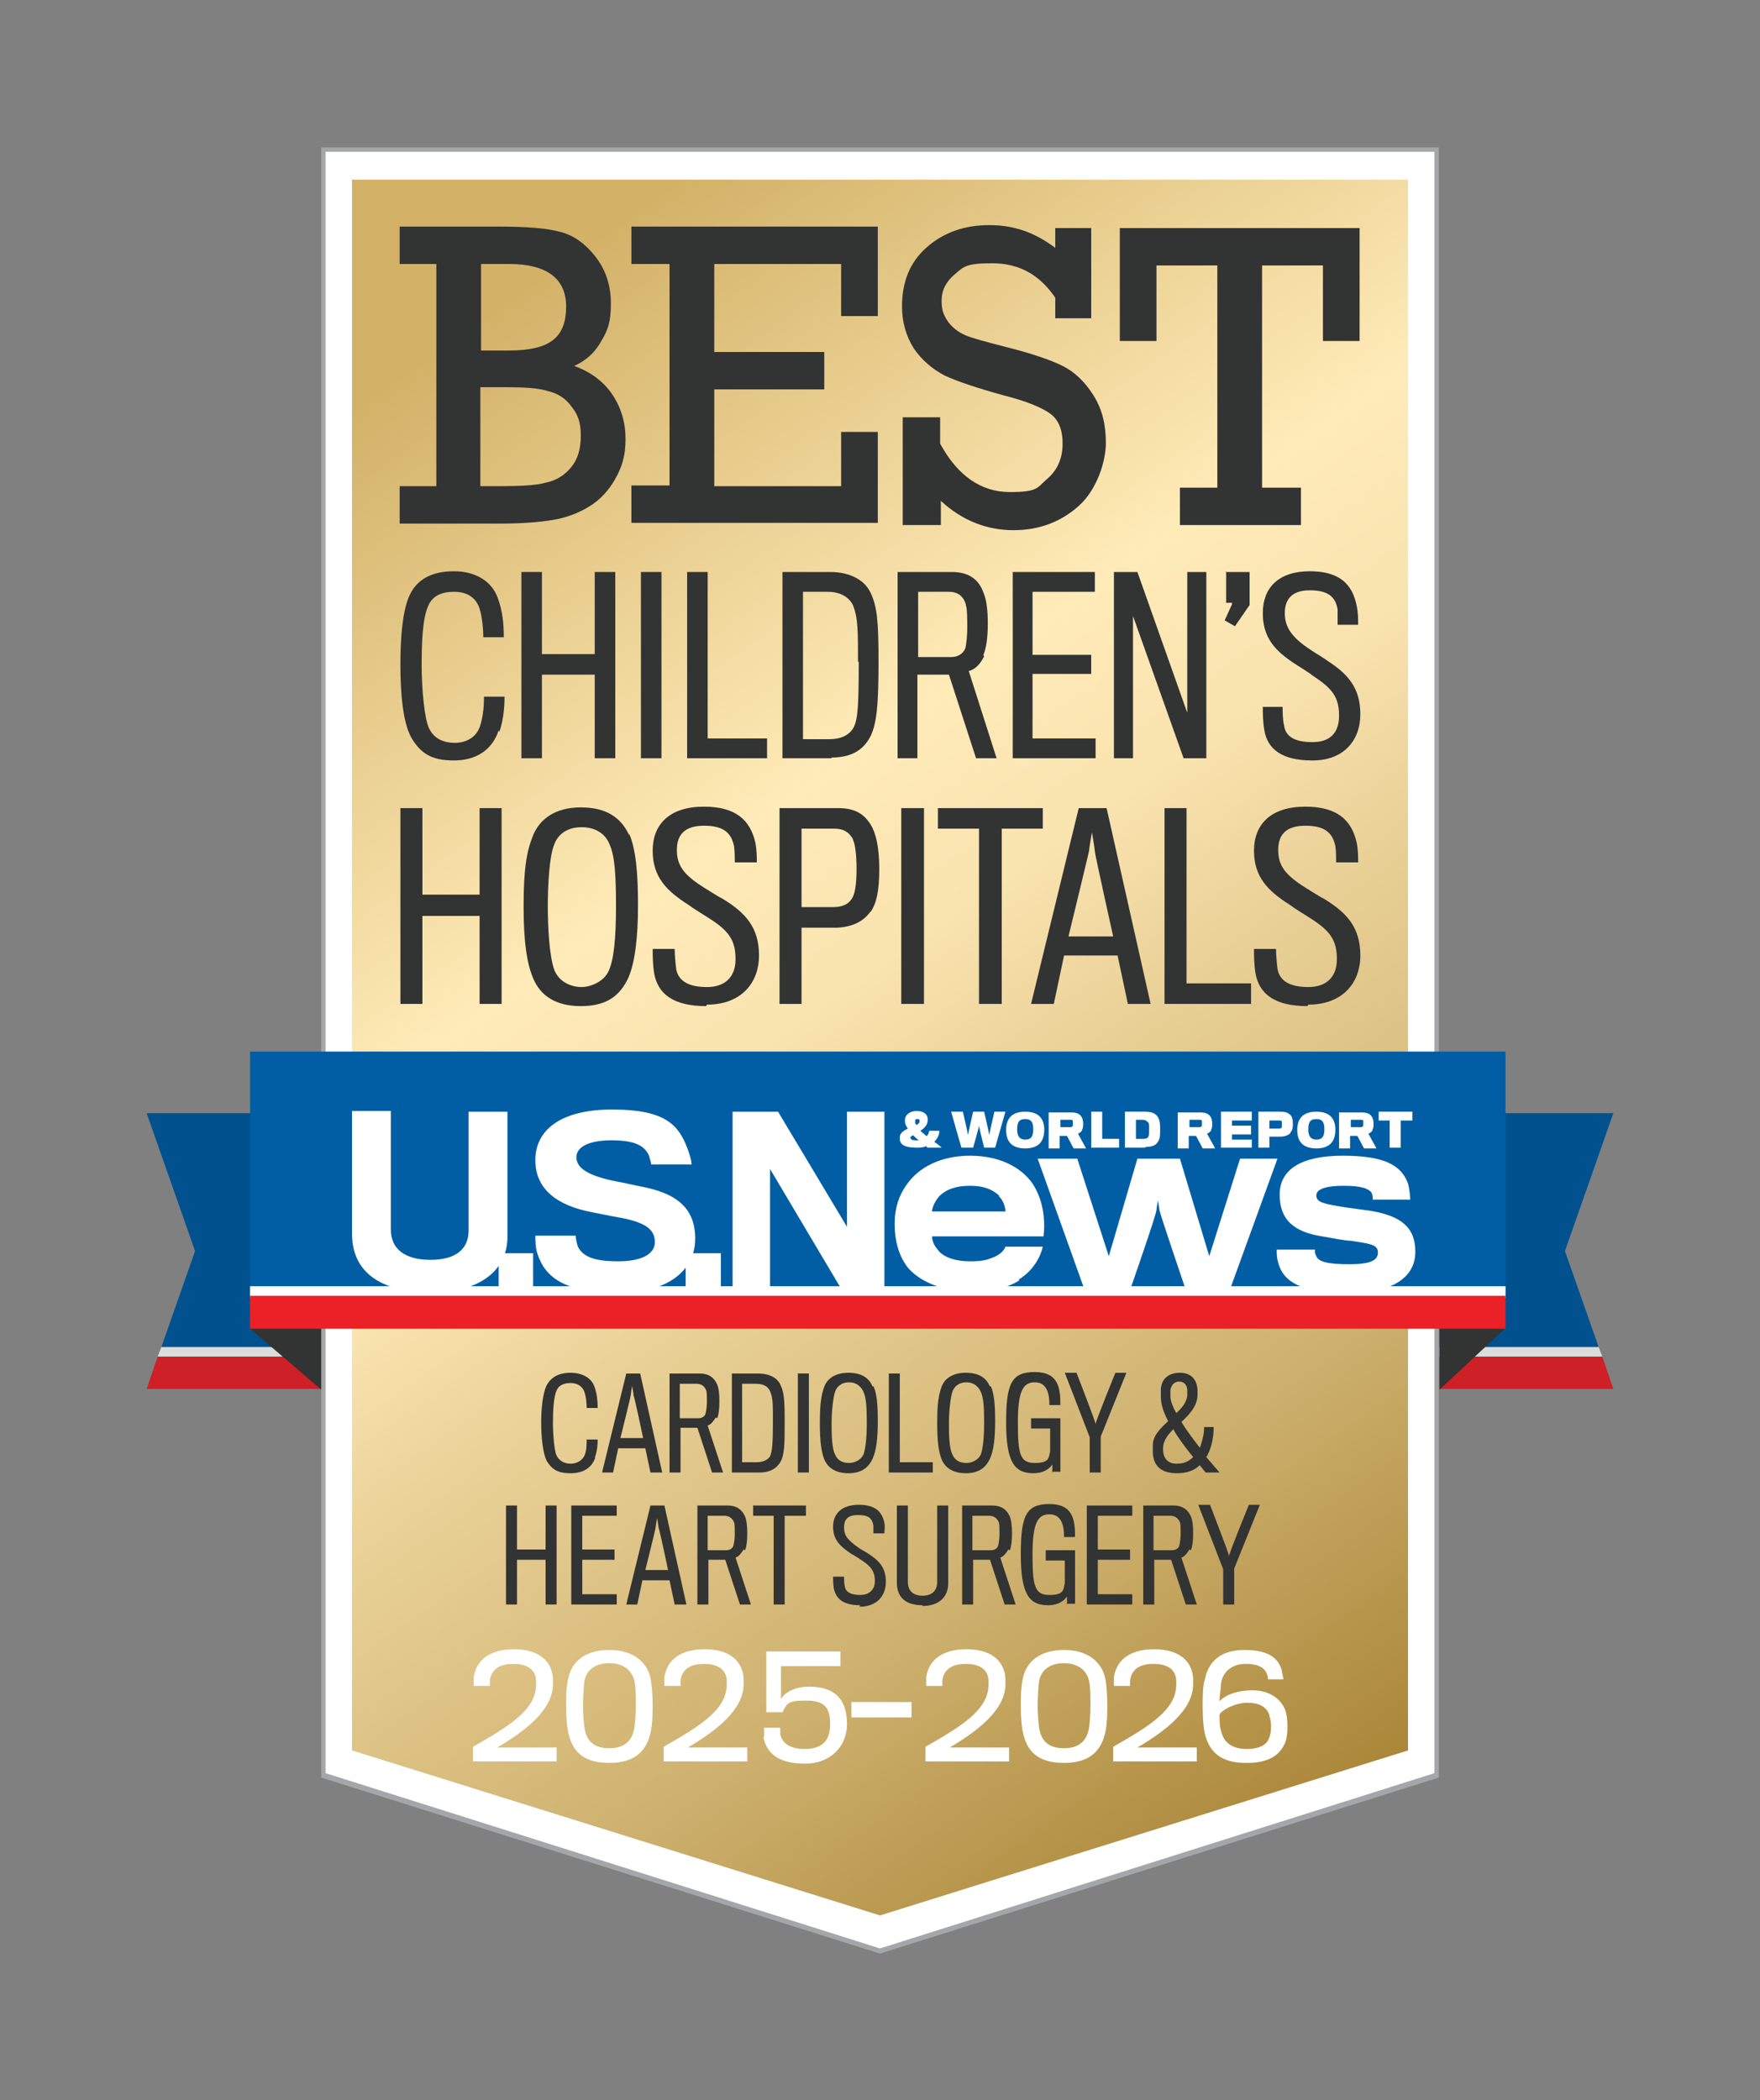 <?xml version="1.0" encoding="UTF-8"?>
<svg id="Layer_1" xmlns="http://www.w3.org/2000/svg" xmlns:xlink="http://www.w3.org/1999/xlink" version="1.1" viewBox="0 0 240 286.4">
  <rect x="0" y="0" width="240" height="286.4" fill="#808080" stroke="none"/>
  <!-- Generator: Adobe Illustrator 29.8.1, SVG Export Plug-In . SVG Version: 2.1.1 Build 2)  -->
  <defs>
    <style>
      .st0 {
        fill: #a4a6aa;
      }

      .st1 {
        fill: url(#linear-gradient);
      }

      .st2 {
        fill: #dbdddd;
      }

      .st3 {
        fill: #025ea4;
      }

      .st4 {
        fill: #cd2027;
      }

      .st5 {
        fill: #fff;
      }

      .st6 {
        fill: #eb2127;
      }

      .st7 {
        fill: #00518e;
      }

      .st8 {
        fill: #323333;
      }
    </style>
    <linearGradient id="linear-gradient" x1="46" y1="25.9" x2="194" y2="237.3" gradientUnits="userSpaceOnUse">
      <stop offset=".1" stop-color="#d3b268"/>
      <stop offset=".4" stop-color="#ffebb8"/>
      <stop offset=".5" stop-color="#f9e3af"/>
      <stop offset=".6" stop-color="#e9d096"/>
      <stop offset=".8" stop-color="#ceb16f"/>
      <stop offset="1" stop-color="#aa8638"/>
      <stop offset="1" stop-color="#a88334"/>
    </linearGradient>
  </defs>
  <polygon class="st5" points="44.1 20.4 44.1 242.1 120 266.1 195.9 242.1 195.9 20.4 44.1 20.4"/>
  <polygon class="st1" points="48 24.5 48 238.7 120 261.2 192 238.7 192 173.4 192 24.5 48 24.5"/>
  <g>
    <path class="st8" d="M59.5,66.3v-30.3h-5v-5.1h13.5c3.7,0,6.5.2,8.3.7,1.8.4,3.5,1.6,4.9,3.4,1.4,1.8,2.1,3.9,2.1,6.4s-.4,3.6-1.3,5.1c-.8,1.5-2.1,2.7-3.7,3.4,2.2.8,4,2.1,5.2,3.9s1.8,3.8,1.8,6.1-.5,3.8-1.4,5.4c-.9,1.6-2.1,2.9-3.6,3.8-1.5.9-3.1,1.5-4.9,1.8-1.8.3-4.2.5-7.2.5h-13.7v-5.1h5ZM65.6,47.8h3.8c2.9,0,4.9-.5,6.1-1.5,1.2-1,1.7-2.5,1.7-4.5,0-3.8-2.6-5.8-7.8-5.8h-3.8v11.8ZM65.6,66.3h2.3c3,0,5.2-.1,6.6-.5,1.4-.3,2.5-1,3.4-2.1.9-1.1,1.3-2.5,1.3-4.3s-.4-2.9-1.3-4c-.8-1.1-1.9-1.8-3.3-2.1-1.3-.4-3.2-.5-5.6-.5h-3.5v13.5Z"/>
    <path class="st8" d="M91.3,66.3v-30.3h-5.2v-5.1h33.6v12.2h-5v-7.1h-17.3v12h15v5.1h-15v13.2h17.3v-7.4h5v12.4h-33.6v-5.1h5.2Z"/>
    <path class="st8" d="M123.1,71.6v-14.7h5.1v3.6c2.4,4.4,5.6,6.6,9.5,6.6s3.7-.6,5.1-1.8,2.1-2.8,2.1-4.8-.6-3.3-1.7-4.1c-1.1-.8-3.2-1.7-6.4-2.5-3.6-1-6.3-1.9-8-2.7-1.7-.9-3.1-2.1-4.2-3.7-1-1.6-1.6-3.5-1.6-5.7,0-3.4,1.1-6.1,3.4-8.1,2.3-2,5.1-3,8.5-3s6.2,1,9,3.1v-2.7h4.9v12.3h-4.9v-2.8c-2.1-3.1-4.9-4.7-8.6-4.7s-3.9.5-5.1,1.5c-1.2,1-1.8,2.2-1.8,3.6s.3,2,.9,2.9c.6.8,1.4,1.4,2.3,1.8s2.8.9,5.5,1.6c3.6.9,6.2,1.8,7.8,2.6,1.6.8,3,2.1,4.2,4,1.2,1.9,1.7,4,1.7,6.5s-1.2,6.3-3.6,8.5c-2.4,2.2-5.4,3.4-9,3.4s-7-1.3-9.9-4v3.3h-5.1Z"/>
    <path class="st8" d="M166,66.5v-30.3h-8.3v10.3h-5v-15.4h32.7v15.4h-5v-10.3h-8.3v30.3h5.3v5.1h-16.5v-5.1h5.2Z"/>
  </g>
  <g>
    <path class="st8" d="M65.4,136.9v-12h-7.8v12h-3v-26.7h3v11.8h7.8v-11.8h3v26.7h-3Z"/>
    <path class="st8" d="M85.8,113.7c.9,2.1,1.2,5.3,1.2,9.7s-.4,7.8-1.3,9.9c-1.2,2.6-3.1,3.9-6.5,3.9s-5.5-1.4-6.5-3.8c-.8-1.9-1.3-4.7-1.3-9.8s.4-7.5,1.3-9.7c.9-2.2,3-3.8,6.5-3.8s5.5,1.4,6.6,3.8ZM83,132.4c.7-1.5,1-4.4,1-8.9s-.2-6.9-.9-8.4c-.5-1.3-1.8-2.3-3.8-2.3s-3.2,1-3.7,2.3c-.7,1.6-.9,5.7-.9,8.5s.2,6.8.9,8.7c.7,1.7,2.4,2.3,3.7,2.3s3.1-.8,3.7-2.2Z"/>
    <path class="st8" d="M96.3,137.2c-4.4,0-6.6-1.6-7.1-4.5-.2-1.3-.2-2.4-.2-3.3h3c0,.6.1,1.9.2,2.7.3,1.8,1.9,2.5,4.2,2.5s3.9-1.2,3.9-3.8-.9-3.9-3.8-5.7c-.6-.4-1.8-1.1-2.6-1.7-3-1.9-4.9-3.8-4.9-7.4s2.3-6,7-6c4.3,0,6.3,1.8,7,4.9.2,1,.2,1.9.2,2.7h-3c0-.4,0-1.5-.1-2.2-.4-1.9-1.5-2.8-4.1-2.8s-3.7,1.2-3.7,3.3.9,3.4,3.8,5.2c.8.5,1.9,1.2,2.5,1.5,3.1,1.9,4.9,3.9,4.9,7.7s-2.5,6.7-7.1,6.7Z"/>
    <path class="st8" d="M118.7,124.3c-.9,1.3-2.4,2.1-4.5,2.2-.6,0-4.9,0-4.9,0v10.4h-3v-26.7h8c2.3,0,3.5.8,4.4,2.2.7,1.1,1.2,3,1.2,6.1s-.4,4.7-1.2,5.9ZM116.3,114.4c-.6-1-1.3-1.4-2.6-1.4h-4.4v10.7h4.2c1.7,0,2.4-.6,2.8-1.4.3-.6.5-1.8.5-3.8s-.2-3.5-.5-4Z"/>
    <path class="st8" d="M122.9,136.9v-26.7h3.1v26.7h-3.1Z"/>
    <path class="st8" d="M136.6,113v23.9h-3.1v-23.9h-5.6v-2.8h14.3v2.8h-5.6Z"/>
    <path class="st8" d="M143.6,136.9h-3l6.5-26.7h3.8l6,26.7h-3.1l-1.4-6.6h-7.3l-1.4,6.6ZM149.3,116.1c0-.3-.4-2.6-.4-2.6,0,0-.4,2.3-.4,2.6-.1.5-2.8,11.6-2.8,11.6h6.1s-2.5-11.2-2.5-11.6Z"/>
    <path class="st8" d="M158.8,136.9v-26.7h3v23.9h8.8v2.8h-11.8Z"/>
    <path class="st8" d="M178.3,137.2c-4.4,0-6.6-1.6-7.1-4.5-.2-1.3-.2-2.4-.2-3.3h3c0,.6.1,1.9.2,2.7.3,1.8,1.9,2.5,4.2,2.5s3.9-1.2,3.9-3.8-.9-3.9-3.8-5.7c-.6-.4-1.8-1.1-2.6-1.7-3-1.9-4.9-3.8-4.9-7.4s2.3-6,7-6c4.3,0,6.3,1.8,7,4.9.2,1,.2,1.9.2,2.7h-3c0-.4,0-1.5-.1-2.2-.4-1.9-1.5-2.8-4.1-2.8s-3.7,1.2-3.7,3.3.9,3.4,3.8,5.2c.8.5,1.9,1.2,2.5,1.5,3.1,1.9,4.9,3.9,4.9,7.7s-2.5,6.7-7.1,6.7Z"/>
  </g>
  <path class="st0" d="M43.8,20.1v222.3l76.2,24,76.2-24V20.1H43.8ZM195.6,241.8l-75.6,23.9-75.6-23.9V20.7h151.2v221.2Z"/>
  <g>
    <g>
      <polygon class="st7" points="20 151.8 43.7 151.8 43.7 183.7 22 183.7 26.6 170.6 20 151.8"/>
      <polygon class="st2" points="43.7 185 21.5 185 22 183.7 43.7 183.7 43.7 185"/>
      <polygon class="st4" points="43.7 189.4 20 189.4 21.5 185 43.7 185 43.7 189.4"/>
    </g>
    <g>
      <polygon class="st7" points="220 151.8 196.3 151.8 196.3 183.7 218 183.7 213.4 170.6 220 151.8"/>
      <polygon class="st2" points="196.3 185 218.5 185 218 183.7 196.3 183.7 196.3 185"/>
      <polygon class="st4" points="196.3 189.4 220 189.4 218.5 185 196.3 185 196.3 189.4"/>
    </g>
    <polygon class="st8" points="43.8 181.1 43.8 189.5 34 181.1 43.8 181.1"/>
    <polygon class="st8" points="196.3 181.1 196.3 189.5 205.3 181.1 196.3 181.1"/>
    <rect class="st3" x="34.1" y="143.4" width="171.2" height="33.4"/>
    <g id="U.S.News">
      <path class="st5" d="M58.6,176.2c-6.1,0-10.6-2.3-10.6-8v-16.7h5.3v16.2c0,2.6,1.9,4.1,5.4,4.1s5.2-1.5,5.2-4v-16.2h5.3v17c0,5.1-4.4,7.7-10.7,7.7Z"/>
      <path class="st5" d="M68,175.9v-5h4.7v5h-4.7Z"/>
      <path class="st5" d="M84.3,176.3c-7.4,0-10-2.2-11-5.3-.3-.8-.3-2-.3-2.5h5.5c0,.4.2,1.2.3,1.5.7,1.4,2.3,2,5.5,2s5-1,5-2.6-1-2.7-5-3.4c-.7-.1-2.5-.5-3.6-.7-4.7-.9-7.7-3.1-7.7-7.1s3.3-6.9,10.5-6.9,9,2.1,10.2,5.2c.3.8.6,1.7.6,2.3h-5.5c0-.3-.2-.8-.3-1.2-.6-1.4-2-2.1-5.1-2.1s-4.8.9-4.8,2.3,1.4,2.5,5.4,3.3c1.2.2,2.8.6,3.4.7,4.8.9,7.4,2.9,7.4,7.1s-3.5,7.4-10.5,7.4Z"/>
      <path class="st5" d="M93.5,175.9v-5h4.8v5h-4.8Z"/>
      <path class="st5" d="M114.8,175.9l-9.8-16.5v16.5h-5.1v-24.3h6.2l9.4,15.7v-15.7h5.1v24.3h-5.8Z"/>
      <path class="st5" d="M139,174.6c-1.6,1-3.8,1.6-6.7,1.6s-7.2-1.2-8.9-3.9c-.9-1.4-1.4-3.2-1.4-5.4s.6-3.9,1.6-5.3c1.7-2.5,4.8-4,8.7-4s6.9,1.5,8.5,3.8c1.3,2,1.8,4.5,1.5,7.2h-15.2c0,.8.4,1.4,1,2.1.8.8,2.2,1.3,4.2,1.3s2.5-.3,3.3-.6c.9-.4,1.4-1,1.5-1.4h5.1c-.4,1.7-1.5,3.4-3.3,4.5ZM136.3,163.1c-.8-.8-2-1.4-4-1.4s-3.2.5-4.1,1.3c-.6.6-1.1,1.6-1.1,2.2h10c0-.5-.2-1.4-.9-2.1Z"/>
      <path class="st5" d="M167.9,175.9h-6.2s-3.5-10.3-3.6-10.9c0-.2-.2-1.3-.2-1.3,0,0-.2,1.1-.2,1.3,0,.6-3.6,10.9-3.6,10.9h-6.2l-6.4-17.9h5.4l4.3,13.3,3.9-13.3h5.8l4,13.3,4.2-13.3h5.1l-6.5,17.9Z"/>
      <path class="st5" d="M184,176.3c-6.1,0-8.9-1.2-9.7-4.1-.2-.7-.2-1.2-.2-1.8h5.2c0,.2,0,.6.2.9.3.8,1.7,1.1,4.5,1.1s3.9-.5,3.9-1.6-1.1-1.2-3.7-1.6c-.7,0-2.8-.4-3.9-.6-3.9-.6-5.8-2.3-5.8-5.7s2.9-5.3,8.6-5.3,8,1.3,8.9,3.8c.2.7.3,1.8.3,2.2h-5.1c0-.2,0-.7-.2-1-.4-.5-1.3-.9-3.8-.9s-3.7.5-3.7,1.3.6,1.1,3.1,1.5c1,.2,3.6.5,4.2.6,4.3.7,6.2,2.3,6.2,5.6s-2.8,5.6-9,5.6Z"/>
    </g>
    <g id="_x26__World_Report">
      <path class="st5" d="M126.4,154.9c.2-.2.3-.5.3-.7h1.4c0,.6-.3,1.1-.7,1.5.3.2.7.5,1,.8h-1.9c0,0-.2-.1-.2-.2-.4.2-.9.2-1.3.2-1.2,0-2.2-.2-2.3-1.1,0,0,0-.2,0-.3,0-.6.5-.9,1.1-1.2-.3-.4-.4-.7-.4-1v-.2c0-.6.6-1.2,1.6-1.2s1.5.5,1.5,1.1c0,0,0,.2,0,.2,0,.6-.5,1.1-1,1.4.2.2.5.4.8.7ZM124.2,155.2c0,.2.2.3.7.3s.3,0,.4,0c-.3-.2-.6-.5-.8-.7-.2.1-.4.3-.4.4ZM125.4,153h0c0-.3,0-.4-.3-.4s-.3.1-.3.3c0,0,0,0,0,.1,0,.1,0,.3.2.4.2-.1.4-.3.4-.5Z"/>
      <path class="st5" d="M135.8,156.5h-1.6s-.7-2.8-.7-3c0,.2-.8,3-.8,3h-1.6l-1.4-4.9h1.6s.7,3,.7,3.2c0-.2.7-3.2.7-3.2h1.5s.7,3,.7,3.2c0-.2.7-3.2.7-3.2h1.5l-1.4,4.9Z"/>
      <path class="st5" d="M142.4,154c0,1.7-.8,2.6-2.6,2.6s-2.6-.9-2.6-2.5.8-2.5,2.6-2.5,2.6.9,2.6,2.5ZM140.9,154c0-1-.3-1.4-1.1-1.4s-1.1.4-1.1,1.4.4,1.4,1.1,1.4,1.1-.3,1.1-1.4Z"/>
      <path class="st5" d="M147.6,154.1c-.2.3-.4.4-.6.5l1.1,2h-1.7l-.9-1.7h-1v1.7h-1.5v-4.9h3.1c.7,0,1.1.2,1.3.5.2.2.3.6.3,1s0,.7-.2.9ZM146.3,152.9c0-.2-.2-.2-.4-.2h-1.3v1h1.3c.2,0,.3,0,.4-.2,0,0,0-.2,0-.3s0-.2,0-.3Z"/>
      <path class="st5" d="M148.8,156.5v-4.9h1.5v3.7h2.3v1.2h-3.9Z"/>
      <path class="st5" d="M156.2,156.5h-2.8v-4.9h2.7c.9,0,1.4.2,1.7.6.3.4.4.8.4,1.7s0,1.4-.3,1.8c-.3.5-.8.7-1.7.7ZM156.7,153.9c0-.4,0-.8-.2-.9-.2-.2-.4-.3-.7-.3h-.9v2.6h.9c.4,0,.6,0,.8-.3.1-.2.1-.7.1-1.1Z"/>
      <path class="st5" d="M165.2,154.1c-.2.3-.4.4-.6.5l1.1,2h-1.7l-.9-1.7h-1v1.7h-1.5v-4.9h3.1c.7,0,1.1.2,1.3.5.2.2.3.6.3,1s0,.7-.2.9ZM163.9,152.9c0-.2-.2-.2-.4-.2h-1.3v1h1.3c.2,0,.3,0,.4-.2,0,0,0-.2,0-.3s0-.2,0-.3Z"/>
      <path class="st5" d="M166.5,156.5v-4.9h4.2v1.2h-2.7v.7h2.6v1.2h-2.6v.7h2.7v1.1h-4.2Z"/>
      <path class="st5" d="M176,154.5c-.3.3-.8.5-1.4.5-.2,0-1.5,0-1.5,0v1.5h-1.5v-4.9h3c.6,0,1,.1,1.3.4.3.2.4.7.4,1.3s-.1.9-.4,1.2ZM174.8,153c0-.2-.2-.2-.5-.2h-1.2v1.1h1.2c.3,0,.4,0,.5-.2,0,0,0-.2,0-.3s0-.3,0-.3Z"/>
      <path class="st5" d="M182.1,154c0,1.7-.8,2.6-2.6,2.6s-2.6-.9-2.6-2.5.8-2.5,2.6-2.5,2.6.9,2.6,2.5ZM180.6,154c0-1-.3-1.4-1.1-1.4s-1.1.4-1.1,1.4.4,1.4,1.1,1.4,1.1-.3,1.1-1.4Z"/>
      <path class="st5" d="M187.2,154.1c-.2.3-.4.4-.6.5l1.1,2h-1.7l-.9-1.7h-1v1.7h-1.5v-4.9h3.1c.7,0,1.1.2,1.3.5.2.2.3.6.3,1s0,.7-.2.9ZM185.9,152.9c0-.2-.2-.2-.4-.2h-1.3v1h1.3c.2,0,.3,0,.4-.2,0,0,0-.2,0-.3s0-.2,0-.3Z"/>
      <path class="st5" d="M191,152.8v3.7h-1.5v-3.7h-1.5v-1.2h4.6v1.2h-1.6Z"/>
    </g>
    <rect class="st5" x="34.1" y="175.4" width="171.2" height="1.6"/>
    <rect class="st6" x="34.1" y="176.7" width="171.2" height="4.5"/>
  </g>
  <g>
    <path class="st8" d="M68,99.6c-.9,2.7-3.1,4.1-6.1,4.1s-4.5-.9-5.8-3.1c-1.2-2.1-1.5-6.3-1.5-10s.3-7.3,1.2-9.3c1-2.3,3.1-3.4,6.1-3.4s5.2,1.4,6,3.7c.6,1.7.8,3.3.8,5.3h-2.8c0-1.3-.2-3.4-.7-4.4-.6-1.2-1.7-1.8-3.3-1.8s-2.9.5-3.5,1.9c-.8,1.8-.9,5-.9,8.2s.4,7.3,1,8.5c.7,1.5,2.1,2,3.5,2s2.8-.6,3.4-2.1c.5-1.4.6-3,.6-4.2h2.8c0,1.7-.2,3.3-.7,4.8Z"/>
    <path class="st8" d="M81.1,103.4v-11.4h-7.2v11.4h-2.8v-25.4h2.8v11.2h7.2v-11.2h2.8v25.4h-2.8Z"/>
    <path class="st8" d="M87.4,103.4v-25.4h2.8v25.4h-2.8Z"/>
    <path class="st8" d="M93.7,103.4v-25.4h2.8v22.7h8.1v2.7h-10.9Z"/>
    <path class="st8" d="M113.4,103.4h-6.7v-25.4h6.5c2.7,0,4.7,1.1,5.5,2.8.9,1.9,1.1,3.8,1.1,9.4s-.2,8.6-1.2,10.4c-.9,1.6-2.4,2.7-5.2,2.7ZM117,90.3c0-4.3,0-6.1-.7-7.8-.6-1.2-1.9-1.8-3.4-1.8h-3.4v20.1h3.6c1.5,0,2.7-.5,3.3-1.6.6-1.1.7-3.3.7-9Z"/>
    <path class="st8" d="M134.2,89.5c-.5,1-1.2,1.8-2.1,2l3.8,11.9h-2.8l-3.7-11.4h-4.3v11.4h-2.7v-25.4h7.4c2.4,0,3.7,1.1,4.3,2.8.4.9.6,2.3.6,4.2s-.2,3.4-.6,4.3ZM131.7,82.4c-.3-1-1-1.7-2.3-1.7h-4.2v8.9s4.4,0,4.5,0c1,0,1.6-.5,1.9-1.1.2-.6.3-2,.3-2.9s0-2.7-.2-3.1Z"/>
    <path class="st8" d="M138.1,103.4v-25.4h11.2v2.7h-8.5v8.6h8v2.6h-8v8.8h8.6v2.7h-11.3Z"/>
    <path class="st8" d="M161.4,103.4l-6.9-19.4v19.4h-2.6v-25.4h3.2l6.8,19.2v-19.2h2.6v25.4h-3.1Z"/>
    <path class="st8" d="M167.1,78h3.3v4.5l-2,2.9-1.4-.8,1-2.2v-.2h-.8v-4.3Z"/>
    <path class="st8" d="M178.9,103.7c-4,0-6.1-1.5-6.5-4.2-.2-1.2-.2-2.3-.2-3.1h2.7c0,.5,0,1.8.2,2.5.2,1.7,1.7,2.3,3.9,2.3s3.6-1.1,3.6-3.6-.9-3.7-3.5-5.4c-.5-.4-1.6-1.1-2.4-1.6-2.8-1.8-4.5-3.6-4.5-7s2.1-5.7,6.4-5.7c4,0,5.8,1.7,6.4,4.7.2.9.2,1.8.2,2.6h-2.8c0-.4,0-1.4,0-2.1-.3-1.8-1.4-2.6-3.8-2.6s-3.4,1.2-3.4,3.1.9,3.3,3.5,5c.7.5,1.8,1.1,2.3,1.5,2.8,1.8,4.5,3.7,4.5,7.3s-2.3,6.3-6.5,6.3Z"/>
  </g>
  <g>
    <path class="st5" d="M64.5,240.2v-2c5.1-2.9,8.6-5.1,8.6-8.5v-.4c0-1.4-.9-2.4-3.1-2.4s-3,1-3.2,2.2c0,.2,0,.6,0,.8h-2.2c0-.3,0-.8,0-1.2.3-2,1.8-3.8,5.5-3.8s5.2,1.9,5.3,4c0,.2,0,.6,0,.9-.1,3.4-3.7,6.2-7.6,8.5h8.1v1.9h-11.5Z"/>
    <path class="st5" d="M88.7,228.8c.2,1,.3,2.4.3,3.9s-.1,3.1-.4,4c-.7,2.5-2.5,3.7-5.5,3.7s-4.8-1.1-5.5-3.7c-.3-1-.4-2.7-.4-4s0-2.6.3-3.9c.5-2.3,2.4-3.8,5.6-3.8s5.1,1.6,5.6,3.8ZM86.5,229.2c-.3-1.4-1.5-2.4-3.4-2.4s-3.1.9-3.4,2.4c-.1.7-.2,2.5-.2,3.4s.1,2.8.3,3.5c.4,1.6,1.5,2.3,3.3,2.3s2.9-.8,3.3-2.3c.2-.6.3-2.5.3-3.5s0-2.7-.2-3.4Z"/>
    <path class="st5" d="M90.5,240.2v-2c5.1-2.9,8.6-5.1,8.6-8.5v-.4c0-1.4-.9-2.4-3.1-2.4s-3,1-3.2,2.2c0,.2,0,.6,0,.8h-2.2c0-.3,0-.8,0-1.2.3-2,1.8-3.8,5.5-3.8s5.2,1.9,5.3,4c0,.2,0,.6,0,.9-.1,3.4-3.7,6.2-7.6,8.5h8.1v1.9h-11.5Z"/>
    <path class="st5" d="M104.2,236.8c0-.3,0-.9,0-1.2h2.2c0,.3,0,.6,0,.9.3,1.4,1.6,2,3.3,2,2.4,0,3.5-1.1,3.5-3.4s-.8-3.2-3.3-3.2-2.6.4-3.2,1.6h-2.2v-8.3h10.1v2h-8.1v4.5c.6-1.1,2.2-1.7,3.8-1.7,3.8,0,5.2,2,5.2,5.1s-2.3,5.4-5.7,5.4-5.2-1.2-5.7-3.6Z"/>
    <path class="st5" d="M116.1,234.2v-2.1h8.2v2.1h-8.2Z"/>
    <path class="st5" d="M126.2,240.2v-2c5.1-2.9,8.6-5.1,8.6-8.5v-.4c0-1.4-.9-2.4-3.1-2.4s-3,1-3.2,2.2c0,.2,0,.6,0,.8h-2.2c0-.3,0-.8,0-1.2.3-2,1.8-3.8,5.5-3.8s5.2,1.9,5.3,4c0,.2,0,.6,0,.9-.1,3.4-3.7,6.2-7.6,8.5h8.1v1.9h-11.5Z"/>
    <path class="st5" d="M150.7,228.8c.2,1,.3,2.4.3,3.9s-.1,3.1-.4,4c-.7,2.5-2.5,3.7-5.5,3.7s-4.8-1.1-5.5-3.7c-.3-1-.4-2.7-.4-4s0-2.6.3-3.9c.5-2.3,2.4-3.8,5.6-3.8s5.1,1.6,5.6,3.8ZM148.5,229.2c-.3-1.4-1.5-2.4-3.4-2.4s-3.1.9-3.4,2.4c-.1.7-.2,2.5-.2,3.4s.1,2.8.3,3.5c.4,1.6,1.5,2.3,3.3,2.3s2.9-.8,3.3-2.3c.2-.6.3-2.5.3-3.5s0-2.7-.2-3.4Z"/>
    <path class="st5" d="M151.8,240.2v-2c5.1-2.9,8.6-5.1,8.6-8.5v-.4c0-1.4-.9-2.4-3.1-2.4s-3,1-3.2,2.2c0,.2,0,.6,0,.8h-2.2c0-.3,0-.8,0-1.2.3-2,1.8-3.8,5.5-3.8s5.2,1.9,5.3,4c0,.2,0,.6,0,.9-.1,3.4-3.7,6.2-7.6,8.5h8.1v1.9h-11.5Z"/>
    <path class="st5" d="M169.9,240.4c-2.7,0-4.7-.9-5.5-3.6-.3-1-.4-2.6-.4-4.1s0-2.7.3-3.7c.5-2.4,2.1-4,5.4-4s4.6,1.1,5.1,2.8c0,.3.2.9.2,1.2h-2.1c0-.2,0-.4-.1-.6-.3-1-1.2-1.5-3-1.5s-3.1,1.1-3.3,2.7c0,.7-.2,1.5-.2,2.4.7-.8,2.3-1.5,4.5-1.5s3.9,1.1,4.5,2.8c.3.9.4,3.1,0,4.2-.7,1.9-2.4,2.9-5.2,2.9ZM173.1,233.9c-.3-1-1.2-1.7-3-1.7s-3.6,1.1-3.8,1.6c0,.9,0,1.6.2,2.2.4,1.8,1.7,2.5,3.5,2.5s2.8-.6,3.1-1.6c.3-.8.3-2.1,0-2.9Z"/>
  </g>
  <g>
    <path class="st8" d="M81.2,198.7c-.5,1.5-1.7,2.2-3.4,2.2s-2.5-.5-3.2-1.6c-.6-1.1-.8-3.4-.8-5.3s.2-3.9.7-5c.6-1.2,1.7-1.8,3.3-1.8s2.9.7,3.3,2c.3.9.4,1.8.4,2.8h-1.5c0-.7-.1-1.8-.4-2.4-.3-.6-.9-1-1.8-1s-1.6.3-1.9,1c-.4.9-.5,2.7-.5,4.4s.2,3.9.5,4.5c.4.8,1.2,1.1,1.9,1.1s1.5-.3,1.9-1.1c.3-.7.3-1.6.3-2.2h1.5c0,.9-.1,1.7-.4,2.5Z"/>
    <path class="st8" d="M83.6,200.8h-1.5l3.3-13.5h1.9l3,13.5h-1.6l-.7-3.3h-3.7l-.7,3.3ZM86.4,190.3c0-.2-.2-1.3-.2-1.3,0,0-.2,1.2-.2,1.3,0,.2-1.4,5.8-1.4,5.8h3.1s-1.2-5.7-1.3-5.8Z"/>
    <path class="st8" d="M97.6,193.3c-.3.5-.7,1-1.1,1.1l2.1,6.4h-1.5l-2-6.1h-2.3v6.1h-1.5v-13.5h4.1c1.3,0,2,.6,2.4,1.5.2.5.3,1.2.3,2.3s-.1,1.8-.3,2.3ZM96.3,189.6c-.2-.5-.6-.9-1.3-.9h-2.3v4.7s2.4,0,2.5,0c.6,0,.9-.3,1-.6.1-.3.2-1.1.2-1.6s0-1.4-.1-1.6Z"/>
    <path class="st8" d="M103.5,200.8h-3.7v-13.5h3.6c1.5,0,2.6.6,3,1.5.5,1,.6,2,.6,5s0,4.6-.6,5.6c-.5.8-1.3,1.4-2.9,1.4ZM105.4,193.8c0-2.3,0-3.2-.4-4.1-.3-.7-1-1-1.9-1h-1.9v10.7h2c.8,0,1.5-.3,1.8-.8.3-.6.4-1.8.4-4.8Z"/>
    <path class="st8" d="M108.8,200.8v-13.5h1.5v13.5h-1.5Z"/>
    <path class="st8" d="M119.1,189c.5,1.1.6,2.7.6,4.9s-.2,3.9-.7,5c-.6,1.3-1.6,2-3.3,2s-2.8-.7-3.3-1.9c-.4-1-.6-2.4-.6-5s.2-3.8.6-4.9c.4-1.1,1.5-1.9,3.3-1.9s2.8.7,3.3,1.9ZM117.7,198.5c.3-.8.5-2.2.5-4.5s-.1-3.5-.5-4.3c-.3-.6-.9-1.2-1.9-1.2s-1.6.5-1.9,1.2c-.3.8-.5,2.9-.5,4.3s0,3.5.5,4.4c.4.9,1.2,1.1,1.9,1.1s1.6-.4,1.9-1.1Z"/>
    <path class="st8" d="M121.2,200.8v-13.5h1.5v12.1h4.5v1.4h-6Z"/>
    <path class="st8" d="M135.1,189c.5,1.1.6,2.7.6,4.9s-.2,3.9-.7,5c-.6,1.3-1.6,2-3.3,2s-2.8-.7-3.3-1.9c-.4-1-.6-2.4-.6-5s.2-3.8.6-4.9c.4-1.1,1.5-1.9,3.3-1.9s2.8.7,3.3,1.9ZM133.7,198.5c.3-.8.5-2.2.5-4.5s-.1-3.5-.5-4.3c-.3-.6-.9-1.2-1.9-1.2s-1.6.5-1.9,1.2c-.3.8-.5,2.9-.5,4.3s0,3.5.5,4.4c.4.9,1.2,1.1,1.9,1.1s1.6-.4,1.9-1.1Z"/>
    <path class="st8" d="M143.5,200.8v-1.1c-.4.6-1.2,1.2-2.6,1.2-2.6,0-3.7-1.6-3.7-6.9s.7-6.9,3.9-6.9,3.5,2.1,3.5,4.5h-1.5c0-1.7-.4-3.1-2-3.1s-2.3,1.2-2.3,5.5.3,5.5,2.3,5.5,1.9-.7,2.1-1.6v-3.1h-2.6v-1.4h4v4c0,1.6,0,3.3,0,3.3h-1.2Z"/>
    <path class="st8" d="M150.1,196v4.8h-1.5v-4.8l-3.4-8.8h1.6s2.6,6.7,2.6,7c0-.4,2.7-7,2.7-7h1.5l-3.5,8.7Z"/>
    <path class="st8" d="M163.6,197.5c.3-.9.6-1.8.6-2.9h1.3c0,1.7-.4,3.1-1,4.1l1.8,2.1h-1.9l-.8-1c-.8.8-1.9,1.1-3.1,1.1-1.8,0-3.2-.7-3.3-2.8,0-.2,0-.8,0-1,0-1.3,1-2.3,2.1-3.3-.7-1.3-1-2.4-1-3.3v-.9c0-1.5,1-2.4,2.6-2.4s2.3,1,2.4,2.3v.7c0,1.5-1.1,2.7-2.2,3.7.6,1,1.4,2.1,2.5,3.5ZM158.6,197.6c0,1.5.9,2,1.8,2s1.6-.2,2.3-.9c-1.2-1.5-2.1-2.7-2.7-3.8-.8.8-1.4,1.6-1.4,2.6ZM161.9,190.3v-.7c0-.7-.4-1.2-1.1-1.2s-1.1.5-1.2,1.2v.8c0,.6.3,1.4.8,2.3.8-.7,1.5-1.6,1.5-2.5Z"/>
    <path class="st8" d="M74.4,218.8v-6.1h-3.9v6.1h-1.5v-13.5h1.5v6h3.9v-6h1.5v13.5h-1.5Z"/>
    <path class="st8" d="M77.9,218.8v-13.5h6.2v1.4h-4.7v4.6h4.4v1.4h-4.4v4.7h4.7v1.4h-6.2Z"/>
    <path class="st8" d="M86.9,218.8h-1.5l3.3-13.5h1.9l3,13.5h-1.6l-.7-3.3h-3.7l-.7,3.3ZM89.8,208.3c0-.2-.2-1.3-.2-1.3,0,0-.2,1.2-.2,1.3,0,.2-1.4,5.8-1.4,5.8h3.1s-1.2-5.7-1.3-5.8Z"/>
    <path class="st8" d="M101.4,211.3c-.3.5-.7,1-1.1,1.1l2.1,6.4h-1.5l-2-6.1h-2.3v6.1h-1.5v-13.5h4.1c1.3,0,2,.6,2.4,1.5.2.5.3,1.2.3,2.3s-.1,1.8-.3,2.3ZM100.1,207.6c-.2-.5-.6-.9-1.3-.9h-2.3v4.7s2.4,0,2.5,0c.6,0,.9-.3,1-.6.1-.3.2-1.1.2-1.6s0-1.4-.1-1.6Z"/>
    <path class="st8" d="M107,206.7v12.1h-1.5v-12.1h-2.8v-1.4h7.2v1.4h-2.8Z"/>
    <path class="st8" d="M117.3,218.9c-2.2,0-3.3-.8-3.6-2.3-.1-.7-.1-1.2-.1-1.6h1.5c0,.3,0,1,.1,1.3.1.9,1,1.2,2.1,1.2s2-.6,2-1.9-.5-2-1.9-2.9c-.3-.2-.9-.6-1.3-.8-1.5-1-2.5-1.9-2.5-3.7s1.2-3,3.5-3c2.2,0,3.2.9,3.5,2.5.1.5,0,1,0,1.4h-1.5c0-.2,0-.8,0-1.1-.2-1-.7-1.4-2.1-1.4s-1.9.6-1.9,1.7.5,1.7,1.9,2.7c.4.3,1,.6,1.3.8,1.6,1,2.5,2,2.5,3.9s-1.2,3.4-3.6,3.4Z"/>
    <path class="st8" d="M125.8,218.9c-2.1,0-3.5-.9-3.5-3.1v-10.5h1.5v10.4c0,1.3.8,1.9,2,1.9s2-.6,2-1.9v-10.4h1.5v10.6c0,2-1.4,3.1-3.5,3.1Z"/>
    <path class="st8" d="M137.5,211.3c-.3.5-.7,1-1.1,1.1l2.1,6.4h-1.5l-2-6.1h-2.3v6.1h-1.5v-13.5h4.1c1.3,0,2,.6,2.4,1.5.2.5.3,1.2.3,2.3s-.1,1.8-.3,2.3ZM136.2,207.6c-.2-.5-.6-.9-1.3-.9h-2.3v4.7s2.4,0,2.5,0c.6,0,.9-.3,1-.6.1-.3.2-1.1.2-1.6s0-1.4-.1-1.6Z"/>
    <path class="st8" d="M145.5,218.8v-1.1c-.4.6-1.2,1.2-2.6,1.2-2.6,0-3.7-1.6-3.7-6.9s.7-6.9,3.9-6.9,3.5,2.1,3.5,4.5h-1.5c0-1.7-.4-3.1-2-3.1s-2.3,1.2-2.3,5.5.3,5.5,2.3,5.5,1.9-.7,2.1-1.6v-3.1h-2.6v-1.4h4v4c0,1.6,0,3.3,0,3.3h-1.2Z"/>
    <path class="st8" d="M148.2,218.8v-13.5h6.2v1.4h-4.7v4.6h4.4v1.4h-4.4v4.7h4.7v1.4h-6.2Z"/>
    <path class="st8" d="M162.2,211.3c-.3.5-.7,1-1.1,1.1l2.1,6.4h-1.5l-2-6.1h-2.3v6.1h-1.5v-13.5h4.1c1.3,0,2,.6,2.4,1.5.2.5.3,1.2.3,2.3s-.1,1.8-.3,2.3ZM160.9,207.6c-.2-.5-.6-.9-1.3-.9h-2.3v4.7s2.4,0,2.5,0c.6,0,.9-.3,1-.6.1-.3.2-1.1.2-1.6s0-1.4-.1-1.6Z"/>
    <path class="st8" d="M168.3,214v4.8h-1.5v-4.8l-3.4-8.8h1.6s2.6,6.7,2.6,7c0-.4,2.7-7,2.7-7h1.5l-3.5,8.7Z"/>
  </g>
</svg>